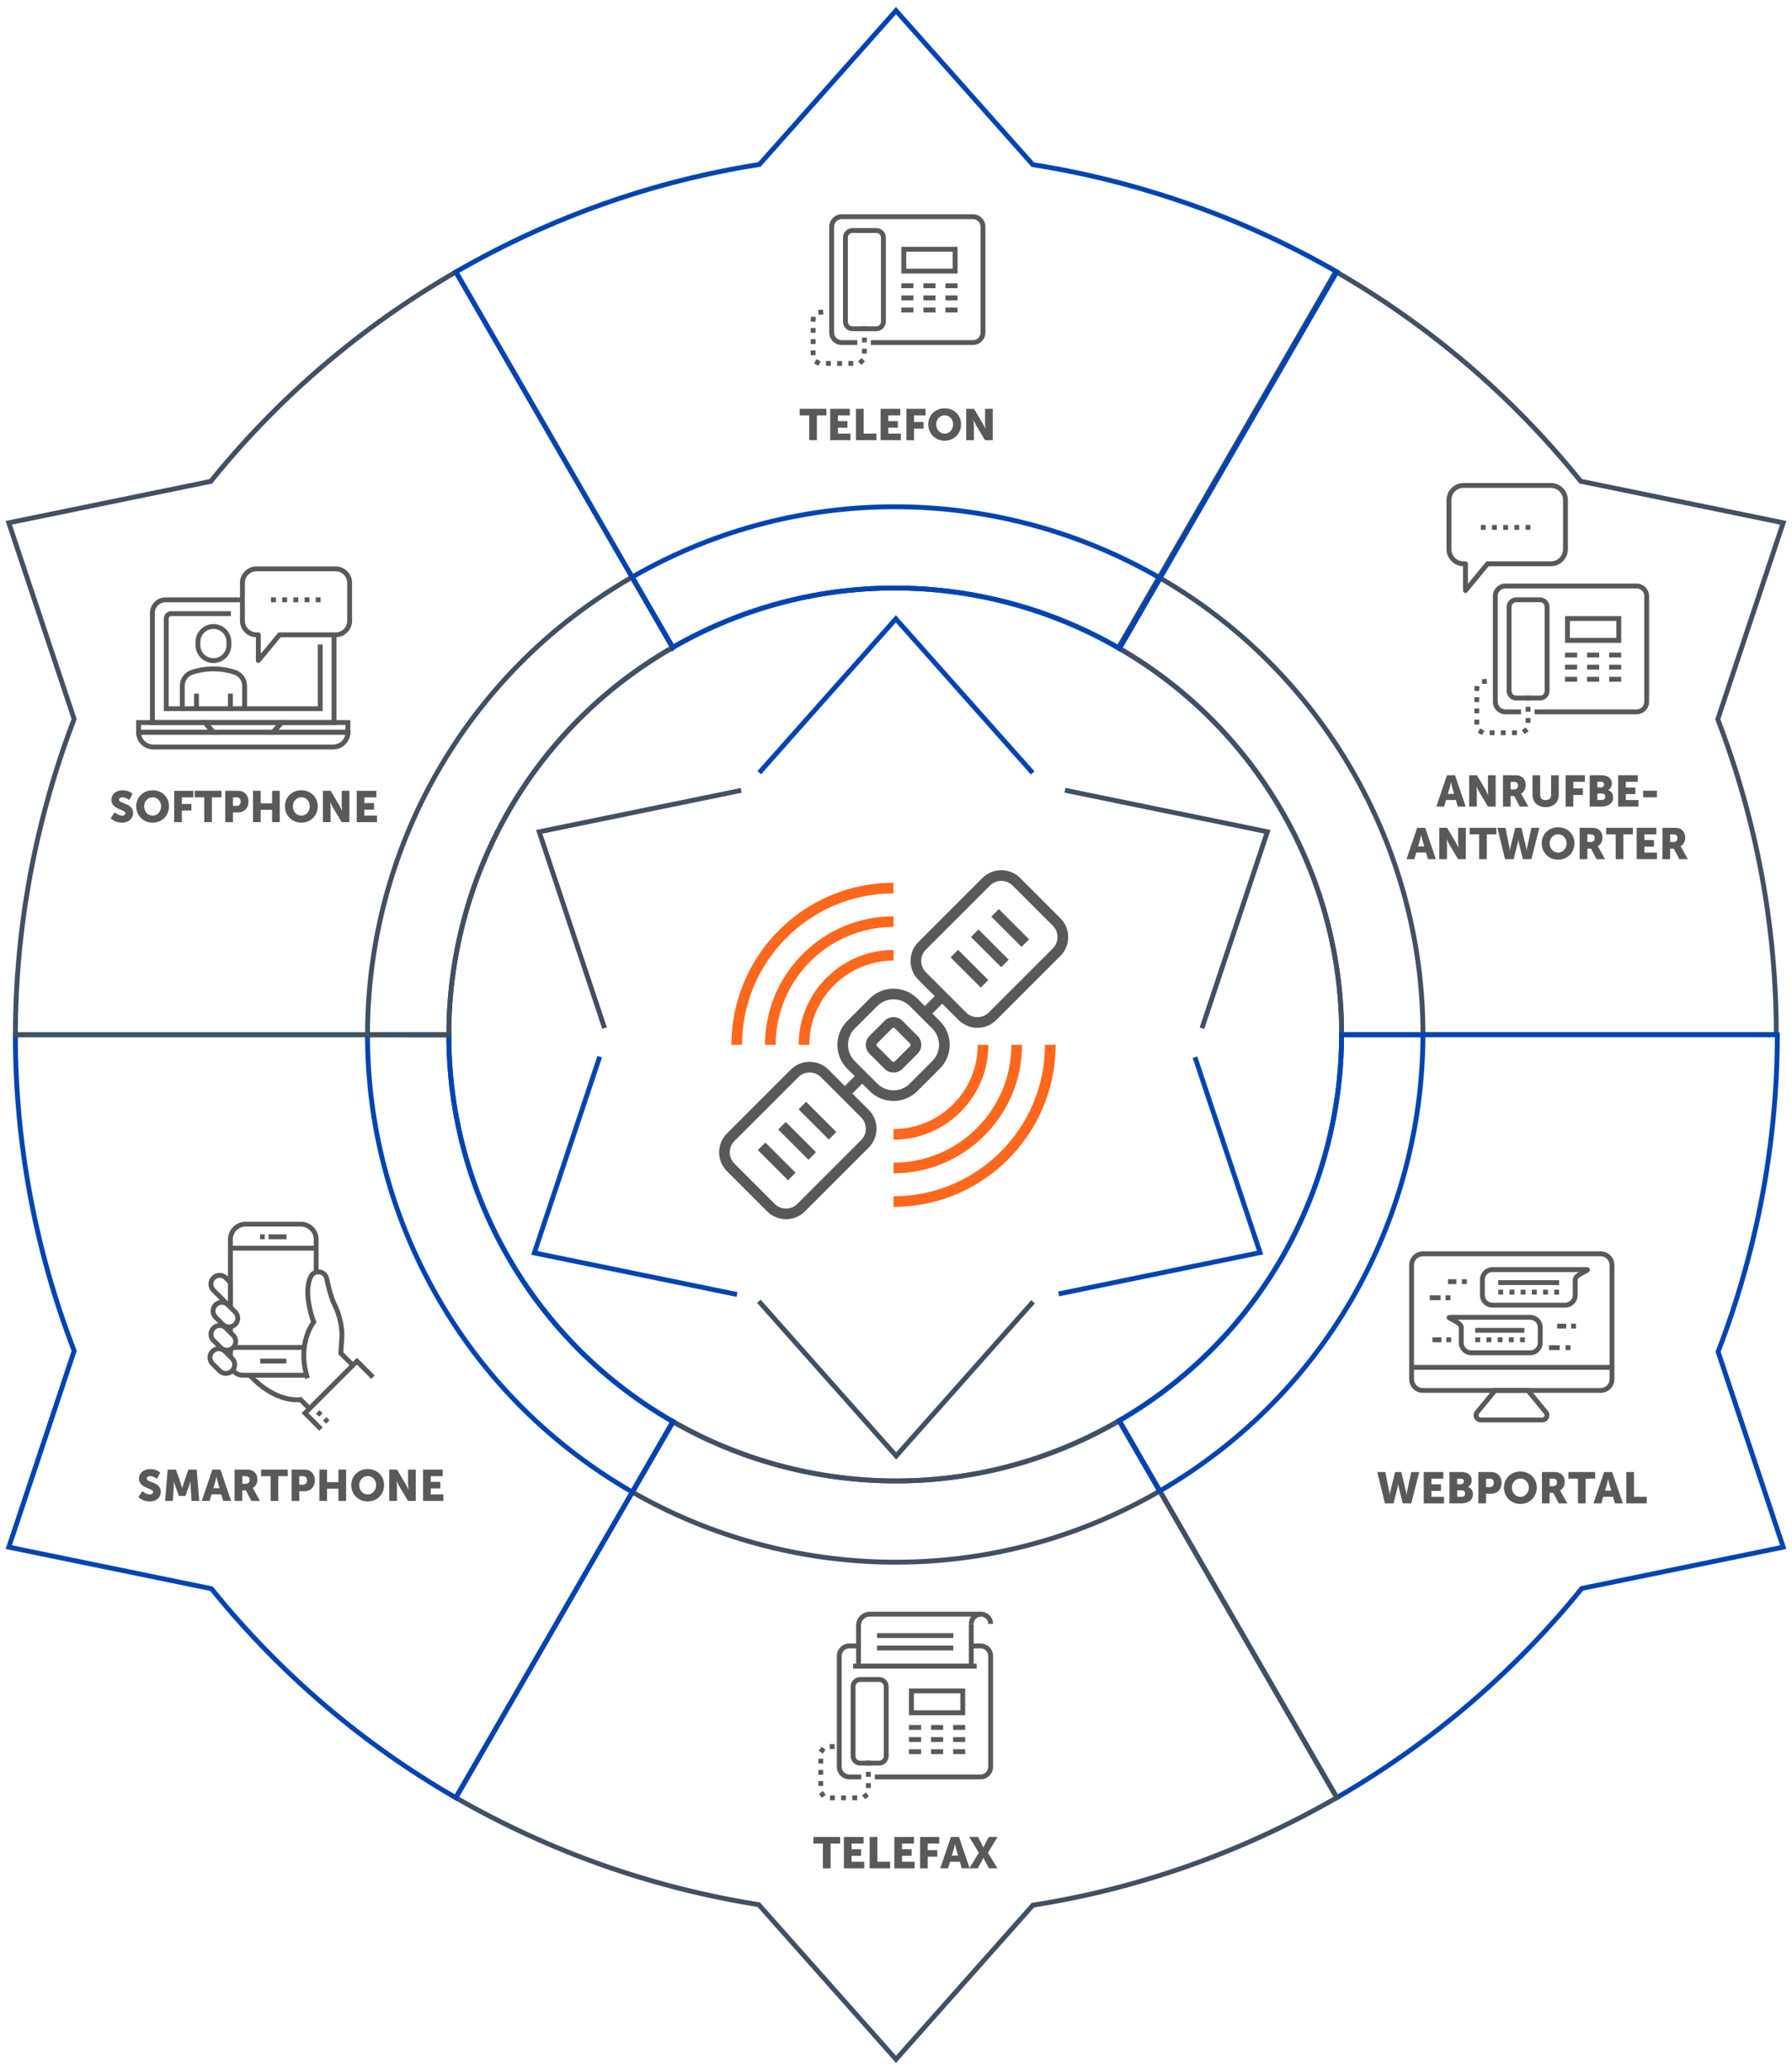 <?xml version="1.0" encoding="utf-8"?>
<!-- Generator: Adobe Illustrator 26.0.2, SVG Export Plug-In . SVG Version: 6.00 Build 0)  -->
<svg version="1.1" id="Ebene_1" xmlns="http://www.w3.org/2000/svg" xmlns:xlink="http://www.w3.org/1999/xlink" x="0px" y="0px"
	 viewBox="0 0 232 268" style="enable-background:new 0 0 232 268;" xml:space="preserve">
<style type="text/css">
	.st0{fill:#58595B;}
	.st1{fill:#FF671D;}
	.st2{fill:none;stroke:#415063;stroke-width:0.63;stroke-miterlimit:10;}
	.st3{fill:none;stroke:#0044B2;stroke-width:0.63;stroke-miterlimit:10;}
	.st4{fill:#36C0C8;}
</style>
<g>
	<g>
		<g>
			<path class="st0" d="M115.68,133.064c-0.06,0-0.122,0.023-0.17,0.069l-1.973,1.976c-0.092,0.092-0.092,0.242,0,0.336l1.975,1.975
				c0.09,0.089,0.243,0.092,0.336,0l1.975-1.975c0.092-0.094,0.092-0.244,0-0.336l-1.975-1.976
				C115.802,133.087,115.741,133.064,115.68,133.064 M115.68,138.868c-0.413,0-0.827-0.156-1.143-0.471l-1.977-1.977
				c-0.631-0.632-0.629-1.657,0-2.288l1.976-1.975c0.631-0.63,1.657-0.63,2.288,0l1.975,1.975c0.63,0.631,0.631,1.656,0,2.287v0.001
				l-1.975,1.976C116.508,138.711,116.094,138.868,115.68,138.868 M122.474,128.482l2.606,2.606c0.389,0.39,0.91,0.605,1.464,0.605
				h0.001c0.553,0,1.074-0.215,1.463-0.604l8.297-8.297c0.808-0.809,0.809-2.123,0.001-2.93l-5.211-5.212
				c-0.808-0.807-2.123-0.805-2.93,0.001l-8.298,8.297c-0.39,0.39-0.604,0.91-0.604,1.464s0.214,1.075,0.605,1.465L122.474,128.482z
				 M112.607,139.326l0.97,0.971c1.158,1.159,3.045,1.16,4.205,0l2.919-2.918c0.56-0.561,0.869-1.308,0.869-2.103
				c0-0.796-0.309-1.542-0.869-2.102l-2.919-2.919c-0.561-0.56-1.306-0.869-2.102-0.869c-0.795,0-1.542,0.309-2.103,0.869
				l-2.918,2.919c-0.561,0.56-0.87,1.308-0.87,2.103s0.309,1.541,0.87,2.102L112.607,139.326z M104.816,138.859
				c-0.555,0-1.075,0.216-1.465,0.605l-8.263,8.263c-0.807,0.808-0.809,2.123-0.001,2.93l5.212,5.212
				c0.807,0.807,2.122,0.806,2.93-0.002l8.263-8.263c0.39-0.39,0.605-0.91,0.605-1.463c0-0.554-0.215-1.075-0.606-1.465
				l-5.211-5.211C105.89,139.075,105.37,138.859,104.816,138.859 M101.763,157.854c-0.883,0-1.768-0.337-2.441-1.009l-5.211-5.212
				c-1.346-1.346-1.345-3.535,0.002-4.882l8.262-8.263c0.651-0.651,1.517-1.009,2.441-1.009c0.923,0,1.79,0.358,2.44,1.009
				l2.118,2.118l1.28-1.28l-0.971-0.971c-0.821-0.821-1.274-1.915-1.274-3.078c0-1.164,0.453-2.258,1.274-3.079l2.918-2.919
				c0.821-0.822,1.915-1.274,3.079-1.274s2.257,0.453,3.079,1.274l0.971,0.971l1.279-1.28l-2.117-2.117
				c-0.651-0.65-1.01-1.518-1.01-2.441c-0.001-0.923,0.358-1.79,1.009-2.44l8.298-8.297c1.344-1.346,3.535-1.348,4.882-0.001
				l5.211,5.211c1.346,1.346,1.346,3.536-0.001,4.883l-8.296,8.297c-0.652,0.651-1.517,1.009-2.44,1.009h-0.001
				c-0.923,0-1.79-0.359-2.441-1.011l-2.118-2.116l-1.279,1.279l0.97,0.972c0.822,0.82,1.274,1.913,1.274,3.078
				c0,1.164-0.452,2.257-1.274,3.079l-2.917,2.918c-1.696,1.698-4.459,1.698-6.158,0l-0.971-0.971l-1.28,1.28l2.117,2.118
				c0.651,0.65,1.01,1.517,1.01,2.44c0.001,0.923-0.357,1.79-1.008,2.441l-8.264,8.262
				C103.532,157.517,102.647,157.854,101.763,157.854"/>
			<path class="st1" d="M115.679,147.56v-1.381c6.013,0,10.904-4.891,10.904-10.903h1.381
				C127.964,142.049,122.453,147.56,115.679,147.56"/>
			<path class="st1" d="M104.777,135.276h-1.381c0-6.774,5.511-12.284,12.284-12.284v1.381
				C109.668,124.373,104.777,129.264,104.777,135.276"/>
			<path class="st1" d="M115.679,151.915v-1.381c8.414,0,15.259-6.845,15.259-15.258h1.381
				C132.319,144.45,124.855,151.915,115.679,151.915"/>
			<path class="st1" d="M100.421,135.276H99.04c0-9.175,7.465-16.638,16.639-16.638v1.38
				C107.265,120.018,100.421,126.863,100.421,135.276"/>
			<path class="st1" d="M115.679,156.263v-1.381c10.811,0,19.608-8.795,19.608-19.606h1.381
				C136.668,146.848,127.252,156.263,115.679,156.263"/>
			<path class="st1" d="M96.073,135.276h-1.381c0-11.573,9.415-20.987,20.987-20.987v1.381
				C104.868,115.67,96.073,124.465,96.073,135.276"/>
		</g>
		
			<rect x="99.892" y="147.607" transform="matrix(0.707 -0.707 0.707 0.707 -76.871 115.166)" class="st0" width="1.381" height="5.534"/>
		
			<rect x="102.531" y="144.968" transform="matrix(0.707 -0.707 0.707 0.707 -74.228 116.237)" class="st0" width="1.38" height="5.535"/>
		
			<rect x="105.168" y="142.33" transform="matrix(0.707 -0.707 0.707 0.707 -71.594 117.352)" class="st0" width="1.38" height="5.535"/>
		
			<rect x="124.845" y="122.653" transform="matrix(0.707 -0.707 0.707 0.707 -51.918 125.502)" class="st0" width="1.38" height="5.535"/>
		
			<rect x="127.483" y="120.016" transform="matrix(0.707 -0.707 0.707 0.707 -49.279 126.595)" class="st0" width="1.381" height="5.534"/>
		
			<rect x="130.121" y="117.377" transform="matrix(0.707 -0.707 0.707 0.707 -46.641 127.688)" class="st0" width="1.381" height="5.534"/>
		<g>
			<path class="st2" d="M155.612,133.127l8.469-25.438l-26.211-5.378 M230.861,67.686l-26.211-5.377
				c-8.979-11.156-19.779-20.269-31.718-27.15l-28.136,48.722c8.56,4.93,15.971,12.105,21.239,21.286
				c5.215,9.085,7.668,18.99,7.655,28.775h56.273c0.005-13.708-2.471-27.534-7.571-40.817L230.861,67.686z"/>
			<path class="st3" d="M137.054,167.527l26.083-5.351l-8.43-25.297 M230.1,133.978h-56.41
				c-0.033,19.917-10.35,39.264-28.799,49.961l28.18,48.799c12.507-7.23,23.135-16.468,31.708-27.077l26.083-5.35l-8.43-25.297
				C227.456,161.961,230.083,148.042,230.1,133.978z"/>
			<path class="st2" d="M144.891,183.94c-0.076,0.044-0.146,0.091-0.223,0.135c-18.463,10.595-40.311,9.847-57.54-0.012
				l-28.114,48.69c12.142,6.98,25.456,11.666,39.21,13.844l17.777,20.028l17.721-19.959c13.479-2.111,26.81-6.699,39.349-13.927
				L144.891,183.94z"/>
			<path class="st4" d="M144.891,107.71c-0.076,0.044-0.146,0.091-0.223,0.135"/>
		</g>
		<polyline class="st2" points="98.245,168.476 116.021,188.504 133.743,168.545 		"/>
		<g>
			<path class="st3" d="M77.644,136.808l-8.465,25.407l26.237,5.384 M87.128,184.063c-8.608-4.94-16.071-12.129-21.365-21.355
				c-5.205-9.07-7.657-18.97-7.657-28.729H1.994c-0.012,13.735,2.474,27.605,7.61,40.924l-8.465,25.408l26.237,5.384
				c8.972,11.11,19.73,20.202,31.638,27.058L87.128,184.063z"/>
			<path class="st2" d="M95.957,102.331l-26.149,5.364l8.463,25.413 M27.287,62.324L1.138,67.686l8.463,25.413
				c-4.984,13.004-7.591,26.873-7.607,40.879h56.111c0.007-20.012,10.396-39.471,28.988-50.146L59.021,35.211
				C46.497,42.448,35.861,51.701,27.287,62.324z"/>
			<path class="st3" d="M133.691,100.068l-17.713-19.943l-17.682,19.92 M133.711,21.318L115.998,1.375l-17.681,19.92
				c-13.461,2.109-26.774,6.691-39.296,13.915l28.073,48.621c0.01-0.011,0.023-0.019,0.036-0.028
				c18.561-10.647,40.526-9.85,57.798,0.151l28.149-48.758C160.887,28.181,147.518,23.497,133.711,21.318z"/>
			<path class="st2" d="M166.035,105.167c5.215,9.086,7.669,18.99,7.655,28.775l10.534-0.002
				c0.009-11.559-2.916-23.262-9.072-34.008c-6.224-10.844-14.975-19.339-25.092-25.165l-5.264,9.115
				C153.357,88.812,160.768,95.986,166.035,105.167z M144.891,183.94c-0.076,0.044-0.146,0.091-0.223,0.135
				c-18.463,10.595-40.311,9.847-57.54-0.012l-5.26,9.115c20.364,11.674,46.209,12.535,68.026,0.011
				c0.086-0.046,0.172-0.102,0.254-0.148L144.891,183.94z"/>
			<path class="st3" d="M81.868,193.178l5.26-9.115c-8.608-4.94-16.071-12.129-21.365-21.355c-5.205-9.07-7.658-18.97-7.658-28.729
				l-10.526-0.005c-0.008,11.542,2.92,23.234,9.068,33.965C62.894,178.834,71.712,187.343,81.868,193.178z M144.891,183.94
				l5.257,9.101c21.819-12.642,34.038-35.517,34.075-59.062H173.69C173.657,153.896,163.339,173.242,144.891,183.94z"/>
			<path class="st2" d="M47.58,133.974l10.526,0.004c0.007-20.012,10.396-39.471,28.988-50.146l-5.255-9.111
				C59.885,87.353,47.586,110.332,47.58,133.974z"/>
			<path class="st3" d="M150.183,74.841c-20.393-11.815-46.369-12.734-68.285-0.156c-0.016,0.01-0.042,0.023-0.06,0.035l5.255,9.111
				c0.011-0.011,0.024-0.019,0.037-0.028c18.561-10.647,40.526-9.85,57.798,0.151L150.183,74.841z"/>
		</g>
		<g>
			<path class="st0" d="M14.847,105.178c0,0,0.46,0.42,0.971,0.42c0.204,0,0.426-0.079,0.426-0.323c0-0.482-1.828-0.466-1.828-1.715
				c0-0.749,0.63-1.243,1.437-1.243c0.874,0,1.306,0.46,1.306,0.46l-0.42,0.812c0,0-0.409-0.357-0.897-0.357
				c-0.204,0-0.432,0.091-0.432,0.318c0,0.511,1.828,0.42,1.828,1.702c0,0.676-0.517,1.261-1.431,1.261
				c-0.953,0-1.481-0.579-1.481-0.579L14.847,105.178z"/>
			<path class="st0" d="M19.758,102.316c1.227,0,2.123,0.908,2.123,2.072c0,1.191-0.896,2.123-2.123,2.123
				c-1.226,0-2.123-0.932-2.123-2.123C17.635,103.225,18.533,102.316,19.758,102.316z M19.758,105.604
				c0.607,0,1.096-0.522,1.096-1.215c0-0.664-0.488-1.164-1.096-1.164s-1.095,0.5-1.095,1.164
				C18.664,105.081,19.151,105.604,19.758,105.604z"/>
			<path class="st0" d="M22.551,102.385h2.486v0.852h-1.493v0.852h1.238v0.852h-1.238v1.504h-0.993V102.385z"/>
			<path class="st0" d="M26.442,103.236H25.21v-0.852h3.457v0.852h-1.231v3.207h-0.993V103.236z"/>
			<path class="st0" d="M29.162,102.385h1.687c0.788,0,1.322,0.579,1.322,1.396s-0.534,1.407-1.322,1.407h-0.693v1.255h-0.993
				V102.385z M30.643,104.338c0.347,0,0.517-0.233,0.517-0.557s-0.17-0.545-0.499-0.545h-0.506v1.102H30.643z"/>
			<path class="st0" d="M32.756,102.385h0.993v1.623h1.477v-1.623h0.993v4.059h-0.993v-1.59H33.75v1.59h-0.993V102.385z"/>
			<path class="st0" d="M39.012,102.316c1.227,0,2.123,0.908,2.123,2.072c0,1.191-0.896,2.123-2.123,2.123
				c-1.226,0-2.123-0.932-2.123-2.123C36.889,103.225,37.787,102.316,39.012,102.316z M39.012,105.604
				c0.607,0,1.096-0.522,1.096-1.215c0-0.664-0.488-1.164-1.096-1.164s-1.095,0.5-1.095,1.164
				C37.918,105.081,38.405,105.604,39.012,105.604z"/>
			<path class="st0" d="M41.805,102.385h1.005l1.124,1.896c0.159,0.268,0.341,0.693,0.341,0.693h0.011c0,0-0.045-0.438-0.045-0.693
				v-1.896h0.993v4.059h-0.999l-1.13-1.891c-0.158-0.267-0.34-0.692-0.34-0.692h-0.012c0,0,0.045,0.438,0.045,0.692v1.891h-0.993
				V102.385z"/>
			<path class="st0" d="M46.182,102.385h2.543v0.852h-1.55v0.738h1.238v0.851h-1.238v0.767h1.63v0.852h-2.623V102.385z"/>
		</g>
		<g>
			<path class="st0" d="M18.43,193.063c0,0,0.46,0.42,0.971,0.42c0.204,0,0.426-0.079,0.426-0.323c0-0.482-1.828-0.466-1.828-1.715
				c0-0.749,0.63-1.243,1.437-1.243c0.874,0,1.306,0.46,1.306,0.46l-0.421,0.812c0,0-0.408-0.357-0.896-0.357
				c-0.204,0-0.432,0.091-0.432,0.318c0,0.511,1.828,0.42,1.828,1.702c0,0.676-0.517,1.261-1.431,1.261
				c-0.953,0-1.481-0.579-1.481-0.579L18.43,193.063z"/>
			<path class="st0" d="M21.707,190.27h1.079l0.59,1.714c0.091,0.262,0.204,0.67,0.204,0.67h0.012c0,0,0.113-0.408,0.204-0.67
				l0.591-1.714h1.078l0.329,4.059H24.8l-0.125-1.828c-0.022-0.307,0-0.681,0-0.681h-0.011c0,0-0.137,0.426-0.228,0.681
				l-0.426,1.176H23.16l-0.426-1.176c-0.091-0.255-0.227-0.681-0.227-0.681h-0.012c0,0,0.023,0.374,0,0.681l-0.125,1.828h-0.999
				L21.707,190.27z"/>
			<path class="st0" d="M28.649,193.477h-1.266l-0.244,0.852h-1.021l1.379-4.059h1.045l1.379,4.059h-1.021L28.649,193.477z
				 M28.013,191.195c0,0-0.091,0.442-0.164,0.697l-0.233,0.789h0.801l-0.228-0.789c-0.073-0.255-0.164-0.697-0.164-0.697H28.013z"/>
			<path class="st0" d="M30.371,190.27h1.414c0.414,0,0.612,0.028,0.789,0.097c0.459,0.176,0.749,0.59,0.749,1.181
				c0,0.432-0.204,0.902-0.607,1.106v0.012c0,0,0.057,0.073,0.153,0.244l0.789,1.419H32.55l-0.721-1.368h-0.466v1.368h-0.993V190.27
				z M31.796,192.108c0.318,0,0.517-0.176,0.517-0.499c0-0.307-0.113-0.488-0.613-0.488h-0.335v0.987H31.796z"/>
			<path class="st0" d="M35.033,191.121H33.8v-0.852h3.457v0.852h-1.231v3.207h-0.993V191.121z"/>
			<path class="st0" d="M37.753,190.27h1.687c0.789,0,1.322,0.579,1.322,1.396s-0.533,1.407-1.322,1.407h-0.693v1.255h-0.993V190.27
				z M39.234,192.223c0.347,0,0.517-0.233,0.517-0.557s-0.17-0.545-0.499-0.545h-0.506v1.102H39.234z"/>
			<path class="st0" d="M41.347,190.27h0.993v1.623h1.477v-1.623h0.993v4.059h-0.993v-1.59H42.34v1.59h-0.993V190.27z"/>
			<path class="st0" d="M47.603,190.201c1.227,0,2.123,0.908,2.123,2.072c0,1.191-0.896,2.123-2.123,2.123
				c-1.226,0-2.123-0.932-2.123-2.123C45.48,191.109,46.378,190.201,47.603,190.201z M47.603,193.488
				c0.607,0,1.096-0.522,1.096-1.215c0-0.664-0.488-1.164-1.096-1.164s-1.096,0.5-1.096,1.164
				C46.507,192.966,46.996,193.488,47.603,193.488z"/>
			<path class="st0" d="M50.396,190.27h1.005l1.124,1.896c0.159,0.268,0.341,0.693,0.341,0.693h0.011c0,0-0.045-0.438-0.045-0.693
				v-1.896h0.993v4.059h-0.999l-1.13-1.891c-0.158-0.267-0.34-0.692-0.34-0.692h-0.012c0,0,0.045,0.438,0.045,0.692v1.891h-0.993
				V190.27z"/>
			<path class="st0" d="M54.773,190.27h2.543v0.852h-1.55v0.738h1.238v0.851h-1.238v0.767h1.63v0.852h-2.623V190.27z"/>
		</g>
		<g>
			<path class="st0" d="M106.538,238.688h-1.232v-0.852h3.457v0.852h-1.231v3.207h-0.993V238.688z"/>
			<path class="st0" d="M109.257,237.836h2.543v0.852h-1.55v0.738h1.238v0.851h-1.238v0.767h1.63v0.852h-2.623V237.836z"/>
			<path class="st0" d="M112.591,237.836h0.993v3.207h1.658v0.852h-2.651V237.836z"/>
			<path class="st0" d="M115.784,237.836h2.543v0.852h-1.55v0.738h1.238v0.851h-1.238v0.767h1.63v0.852h-2.623V237.836z"/>
		</g>
		<g>
			<path class="st0" d="M119.118,237.836h2.486v0.852h-1.493v0.852h1.238v0.852h-1.238v1.504h-0.993V237.836z"/>
			<path class="st0" d="M124.262,241.043h-1.266l-0.244,0.852h-1.021l1.379-4.059h1.045l1.379,4.059h-1.021L124.262,241.043z
				 M123.627,238.762c0,0-0.091,0.442-0.164,0.697l-0.233,0.789h0.801l-0.228-0.789c-0.073-0.255-0.164-0.697-0.164-0.697H123.627z"
				/>
		</g>
		<g>
			<path class="st0" d="M126.722,239.88l-1.237-2.044h1.13l0.442,0.834c0.137,0.256,0.25,0.522,0.25,0.522h0.012
				c0,0,0.107-0.261,0.249-0.522l0.449-0.834h1.129l-1.243,2.044l1.237,2.015h-1.106l-0.466-0.852
				c-0.142-0.255-0.249-0.505-0.249-0.505h-0.012c0,0-0.107,0.25-0.25,0.505l-0.465,0.852h-1.102L126.722,239.88z"/>
		</g>
		<g>
			<path class="st0" d="M188.481,103.579h-1.266l-0.244,0.852h-1.021l1.379-4.059h1.045l1.379,4.059h-1.021L188.481,103.579z
				 M187.845,101.297c0,0-0.091,0.443-0.164,0.698l-0.233,0.789h0.801l-0.228-0.789c-0.073-0.255-0.164-0.698-0.164-0.698H187.845z"
				/>
			<path class="st0" d="M190.203,100.372h1.005l1.124,1.896c0.159,0.268,0.341,0.693,0.341,0.693h0.011c0,0-0.045-0.438-0.045-0.693
				v-1.896h0.993v4.059h-0.999l-1.13-1.891c-0.158-0.267-0.34-0.692-0.34-0.692h-0.012c0,0,0.045,0.438,0.045,0.692v1.891h-0.993
				V100.372z"/>
			<path class="st0" d="M194.58,100.372h1.414c0.414,0,0.612,0.028,0.789,0.097c0.459,0.176,0.749,0.59,0.749,1.181
				c0,0.432-0.204,0.902-0.607,1.106v0.012c0,0,0.057,0.074,0.153,0.244l0.789,1.419h-1.107l-0.721-1.368h-0.466v1.368h-0.993
				V100.372z M196.005,102.211c0.318,0,0.517-0.176,0.517-0.499c0-0.307-0.113-0.488-0.613-0.488h-0.335v0.987H196.005z"/>
			<path class="st0" d="M198.407,100.372h0.993v2.565c0,0.426,0.278,0.653,0.704,0.653s0.704-0.228,0.704-0.653v-2.565h0.993v2.565
				c0,0.914-0.67,1.562-1.691,1.562c-1.033,0-1.703-0.647-1.703-1.562V100.372z"/>
			<path class="st0" d="M202.693,100.372h2.486v0.852h-1.493v0.852h1.238v0.852h-1.238v1.504h-0.993V100.372z"/>
			<path class="st0" d="M205.806,100.372h1.493c0.812,0,1.379,0.363,1.379,1.062c0,0.341-0.164,0.687-0.471,0.863v0.011
				c0.466,0.142,0.636,0.557,0.636,0.914c0,0.886-0.738,1.209-1.544,1.209h-1.493V100.372z M207.311,101.944
				c0.249,0,0.357-0.182,0.357-0.374c0-0.188-0.108-0.347-0.375-0.347h-0.494v0.721H207.311z M207.396,103.579
				c0.289,0,0.432-0.198,0.432-0.426c0-0.227-0.137-0.414-0.426-0.414h-0.603v0.84H207.396z"/>
		</g>
		<g>
			<path class="st0" d="M209.492,100.372h2.543v0.852h-1.55v0.738h1.238v0.851h-1.238v0.767h1.63v0.852h-2.623V100.372z"/>
			<path class="st0" d="M212.729,102.376h1.783v0.852h-1.783V102.376z"/>
		</g>
		<g>
			<path class="st0" d="M184.62,110.383h-1.266l-0.244,0.852h-1.021l1.379-4.059h1.045l1.379,4.059h-1.021L184.62,110.383z
				 M183.984,108.102c0,0-0.091,0.442-0.164,0.697l-0.233,0.789h0.801l-0.228-0.789c-0.073-0.255-0.164-0.697-0.164-0.697H183.984z"
				/>
			<path class="st0" d="M186.341,107.176h1.005l1.124,1.896c0.159,0.268,0.341,0.693,0.341,0.693h0.011c0,0-0.045-0.438-0.045-0.693
				v-1.896h0.993v4.059h-0.999l-1.13-1.891c-0.158-0.267-0.34-0.692-0.34-0.692h-0.012c0,0,0.045,0.438,0.045,0.692v1.891h-0.993
				V107.176z"/>
			<path class="st0" d="M191.497,108.027h-1.232v-0.852h3.457v0.852h-1.231v3.207h-0.993V108.027z"/>
			<path class="st0" d="M193.859,107.176h1.045l0.511,2.537c0.051,0.25,0.051,0.426,0.051,0.426h0.012c0,0,0.005-0.176,0.067-0.426
				l0.625-2.537h0.8l0.607,2.537c0.062,0.25,0.068,0.426,0.068,0.426h0.012c0,0,0-0.176,0.051-0.426l0.557-2.537h1.027l-1.027,4.059
				h-1.107l-0.511-2.049c-0.062-0.262-0.079-0.478-0.079-0.478h-0.012c0,0-0.017,0.216-0.079,0.478l-0.512,2.049h-1.118
				L193.859,107.176z"/>
			<path class="st0" d="M201.719,107.107c1.227,0,2.123,0.908,2.123,2.072c0,1.191-0.896,2.123-2.123,2.123
				c-1.226,0-2.123-0.932-2.123-2.123C199.596,108.016,200.494,107.107,201.719,107.107z M201.719,110.395
				c0.607,0,1.096-0.522,1.096-1.215c0-0.664-0.488-1.164-1.096-1.164s-1.095,0.5-1.095,1.164
				C200.625,109.872,201.112,110.395,201.719,110.395z"/>
			<path class="st0" d="M204.512,107.176h1.414c0.414,0,0.612,0.028,0.788,0.097c0.46,0.176,0.75,0.59,0.75,1.181
				c0,0.432-0.205,0.902-0.607,1.106v0.012c0,0,0.057,0.073,0.153,0.244l0.789,1.419h-1.107l-0.721-1.368h-0.466v1.368h-0.993
				V107.176z M205.937,109.015c0.318,0,0.517-0.176,0.517-0.499c0-0.307-0.113-0.488-0.613-0.488h-0.335v0.987H205.937z"/>
			<path class="st0" d="M209.174,108.027h-1.232v-0.852h3.457v0.852h-1.231v3.207h-0.993V108.027z"/>
			<path class="st0" d="M211.894,107.176h2.543v0.852h-1.55v0.738h1.238v0.851h-1.238v0.767h1.63v0.852h-2.623V107.176z"/>
			<path class="st0" d="M215.228,107.176h1.414c0.414,0,0.612,0.028,0.789,0.097c0.459,0.176,0.749,0.59,0.749,1.181
				c0,0.432-0.204,0.902-0.607,1.106v0.012c0,0,0.057,0.073,0.153,0.244l0.789,1.419h-1.107l-0.721-1.368h-0.466v1.368h-0.993
				V107.176z M216.653,109.015c0.318,0,0.517-0.176,0.517-0.499c0-0.307-0.113-0.488-0.613-0.488h-0.335v0.987H216.653z"/>
		</g>
		<g>
			<path class="st0" d="M104.763,53.783h-1.232v-0.852h3.457v0.852h-1.231v3.207h-0.993V53.783z"/>
			<path class="st0" d="M107.483,52.931h2.543v0.852h-1.55v0.738h1.238v0.852h-1.238v0.766h1.63v0.852h-2.623V52.931z"/>
			<path class="st0" d="M110.817,52.931h0.993v3.207h1.658v0.852h-2.651V52.931z"/>
			<path class="st0" d="M114.009,52.931h2.543v0.852h-1.55v0.738h1.238v0.852h-1.238v0.766h1.63v0.852h-2.623V52.931z"/>
			<path class="st0" d="M117.343,52.931h2.486v0.852h-1.493v0.852h1.238v0.851h-1.238v1.504h-0.993V52.931z"/>
			<path class="st0" d="M122.301,52.863c1.227,0,2.123,0.908,2.123,2.072c0,1.192-0.896,2.123-2.123,2.123
				c-1.226,0-2.123-0.931-2.123-2.123C120.178,53.772,121.076,52.863,122.301,52.863z M122.301,56.149
				c0.607,0,1.096-0.522,1.096-1.214c0-0.664-0.488-1.164-1.096-1.164s-1.095,0.5-1.095,1.164
				C121.207,55.628,121.694,56.149,122.301,56.149z"/>
			<path class="st0" d="M125.094,52.931h1.005l1.124,1.896c0.159,0.267,0.341,0.692,0.341,0.692h0.011c0,0-0.045-0.437-0.045-0.692
				v-1.896h0.993v4.059h-0.999l-1.13-1.89c-0.158-0.267-0.34-0.692-0.34-0.692h-0.012c0,0,0.045,0.437,0.045,0.692v1.89h-0.993
				V52.931z"/>
		</g>
		<g>
			<path class="st0" d="M178.307,190.587h1.045l0.511,2.537c0.051,0.25,0.051,0.426,0.051,0.426h0.012c0,0,0.005-0.176,0.067-0.426
				l0.625-2.537h0.8l0.607,2.537c0.062,0.25,0.068,0.426,0.068,0.426h0.012c0,0,0-0.176,0.051-0.426l0.557-2.537h1.027l-1.027,4.059
				h-1.107l-0.511-2.049c-0.062-0.262-0.079-0.478-0.079-0.478h-0.012c0,0-0.017,0.216-0.079,0.478l-0.511,2.049h-1.119
				L178.307,190.587z"/>
			<path class="st0" d="M184.323,190.587h2.543v0.852h-1.55v0.738h1.238v0.851h-1.238v0.767h1.63v0.852h-2.623V190.587z"/>
			<path class="st0" d="M187.657,190.587h1.493c0.812,0,1.379,0.363,1.379,1.062c0,0.341-0.164,0.687-0.471,0.863v0.011
				c0.466,0.142,0.636,0.557,0.636,0.914c0,0.886-0.738,1.209-1.544,1.209h-1.493V190.587z M189.162,192.159
				c0.249,0,0.357-0.182,0.357-0.374c0-0.188-0.108-0.347-0.375-0.347h-0.494v0.721H189.162z M189.247,193.794
				c0.289,0,0.431-0.198,0.431-0.426c0-0.227-0.136-0.414-0.425-0.414h-0.603v0.84H189.247z"/>
			<path class="st0" d="M191.393,190.587h1.687c0.789,0,1.322,0.579,1.322,1.396s-0.533,1.407-1.322,1.407h-0.693v1.255h-0.993
				V190.587z M192.875,192.54c0.347,0,0.517-0.233,0.517-0.557s-0.17-0.545-0.499-0.545h-0.506v1.102H192.875z"/>
			<path class="st0" d="M196.833,190.519c1.227,0,2.123,0.908,2.123,2.072c0,1.192-0.896,2.123-2.123,2.123
				c-1.226,0-2.123-0.931-2.123-2.123C194.71,191.427,195.607,190.519,196.833,190.519z M196.833,193.806
				c0.607,0,1.096-0.522,1.096-1.215c0-0.664-0.488-1.164-1.096-1.164s-1.095,0.5-1.095,1.164
				C195.738,193.283,196.225,193.806,196.833,193.806z"/>
			<path class="st0" d="M199.626,190.587h1.414c0.414,0,0.612,0.028,0.788,0.097c0.46,0.176,0.75,0.59,0.75,1.181
				c0,0.432-0.205,0.902-0.607,1.106v0.012c0,0,0.057,0.074,0.153,0.244l0.789,1.419h-1.107l-0.721-1.368h-0.466v1.368h-0.993
				V190.587z M201.05,192.426c0.318,0,0.517-0.176,0.517-0.499c0-0.307-0.113-0.488-0.613-0.488h-0.335v0.987H201.05z"/>
			<path class="st0" d="M204.288,191.439h-1.232v-0.852h3.457v0.852h-1.231v3.207h-0.993V191.439z"/>
		</g>
		<g>
			<path class="st0" d="M208.826,193.794h-1.266l-0.244,0.852h-1.021l1.379-4.059h1.045l1.379,4.059h-1.021L208.826,193.794z
				 M208.19,191.512c0,0-0.091,0.443-0.164,0.698l-0.233,0.789h0.801l-0.228-0.789c-0.073-0.255-0.164-0.698-0.164-0.698H208.19z"/>
			<path class="st0" d="M210.547,190.587h0.993v3.207h1.658v0.852h-2.651V190.587z"/>
		</g>
		<g>
			<path class="st0" d="M39.516,178.538c-1.317-4.054,0.282-6.76,0.747-7.428c-0.135-0.335-0.415-1.143-0.633-2.512
				c-0.263-1.653,0.012-2.754,0.288-3.387c0.257-0.588,0.873-0.938,1.51-0.843c0.509,0.075,0.938,0.42,1.12,0.901
				c0.018,0.07,0.546,2.507,0.957,3.313c0.739,1.446,1.157,3.262,1.066,4.626l-0.125,1.873l1.461,1.461l-0.445,0.446l-1.663-1.664
				l0.144-2.158c0.083-1.259-0.309-2.946-0.999-4.297c-0.449-0.879-0.976-3.319-0.999-3.423c-0.087-0.222-0.325-0.414-0.609-0.455
				c-0.358-0.052-0.697,0.143-0.841,0.472c-0.243,0.556-0.482,1.534-0.243,3.036c0.274,1.721,0.651,2.506,0.654,2.513l0.088,0.18
				l-0.124,0.158c-0.023,0.026-2.14,2.732-0.755,6.992L39.516,178.538z"/>
			<path class="st0" d="M39.848,182.6l-1.063-1.063c-0.719,0.066-3.578,0.073-6.69-3.273l0.462-0.429
				c3.294,3.543,6.256,3.065,6.288,3.061l0.161-0.029l1.287,1.288L39.848,182.6z"/>
		</g>
		<polygon class="st0" points="41.336,185.254 39.042,182.96 46.212,175.79 48.506,178.084 48.06,178.529 46.212,176.681 
			39.933,182.96 41.781,184.809 		"/>
		<g>
			<path class="st0" d="M28.318,174.933c-0.206,0-0.411,0.079-0.568,0.235c-0.336,0.336-0.336,0.846-0.023,1.159l0.946,0.946
				c0.314,0.313,0.823,0.313,1.136,0l0.023-0.023c0.313-0.313,0.313-0.823,0-1.136l-0.946-0.946
				C28.729,175.012,28.524,174.933,28.318,174.933 M29.241,178.137c-0.367,0-0.734-0.139-1.013-0.419l-0.946-0.946
				c-0.559-0.558-0.559-1.468,0-2.027c0.582-0.581,1.49-0.581,2.049-0.022l0.946,0.946c0.559,0.558,0.559,1.468,0,2.027
				l-0.022,0.022C29.976,177.998,29.608,178.137,29.241,178.137"/>
			<path class="st0" d="M28.449,171.927c-0.206,0-0.411,0.079-0.568,0.235c-0.174,0.174-0.258,0.376-0.258,0.591
				c0,0.214,0.084,0.415,0.235,0.567l0.946,0.946c0.314,0.314,0.823,0.312,1.136,0l0.024-0.023c0.151-0.15,0.234-0.352,0.234-0.567
				c0-0.215-0.083-0.417-0.235-0.568l-0.946-0.946C28.86,172.006,28.655,171.927,28.449,171.927 M29.372,175.131
				c-0.367,0-0.734-0.14-1.013-0.42l-0.946-0.945c-0.271-0.27-0.42-0.631-0.42-1.013c0-0.383,0.149-0.744,0.42-1.014
				c0.582-0.582,1.491-0.581,2.049-0.023l0.946,0.947c0.271,0.27,0.42,0.63,0.42,1.013c0,0.383-0.149,0.743-0.42,1.013l-0.022,0.022
				C30.107,174.991,29.739,175.131,29.372,175.131"/>
			<path class="st0" d="M28.72,168.92c-0.206,0-0.411,0.079-0.568,0.235c-0.335,0.335-0.335,0.846-0.022,1.158l0.945,0.947
				c0.313,0.312,0.822,0.313,1.136,0l0.023-0.023c0.313-0.313,0.313-0.823,0-1.137l-0.946-0.945
				C29.131,168.999,28.926,168.92,28.72,168.92 M29.643,172.124c-0.367,0-0.734-0.14-1.013-0.419l-0.946-0.946
				c-0.558-0.559-0.558-1.468,0-2.027c0.581-0.581,1.491-0.581,2.049-0.022l0.946,0.945c0.559,0.559,0.559,1.469,0,2.028
				l-0.022,0.022C30.378,171.984,30.01,172.124,29.643,172.124"/>
			<path class="st0" d="M30.143,169.249h-0.63v-8.783c0-1.261,1.026-2.288,2.288-2.288h7.157c1.262,0,2.288,1.027,2.288,2.288v4.219
				h-0.63v-4.219c0-0.914-0.744-1.658-1.658-1.658h-7.157c-0.914,0-1.658,0.744-1.658,1.658V169.249z"/>
			<path class="st0" d="M39.697,178.364h-8.271c-0.612,0-1.191-0.295-1.551-0.791l0.511-0.369c0.241,0.332,0.629,0.53,1.04,0.53
				h8.271V178.364z"/>
		</g>
		<rect x="29.512" y="174.704" class="st0" width="0.63" height="0.974"/>
		<rect x="29.512" y="171.81" class="st0" width="0.63" height="0.716"/>
		<g>
			<path class="st0" d="M28.441,165.433c-0.206,0-0.411,0.078-0.568,0.235l-0.022,0.022c-0.314,0.314-0.314,0.824,0,1.137
				l1.662,1.662v-2.317l-0.504-0.504C28.852,165.511,28.647,165.433,28.441,165.433 M30.143,169.479l-0.406-0.122
				c-0.235-0.071-0.437-0.19-0.601-0.355l-1.731-1.73c-0.559-0.558-0.559-1.468,0-2.027l0.022-0.022c0.56-0.559,1.47-0.559,2.028,0
				l0.688,0.688V169.479z"/>
		</g>
		<rect x="30.248" y="174.142" class="st0" width="9.14" height="0.63"/>
		<rect x="33.687" y="175.905" class="st0" width="3.384" height="0.63"/>
		<rect x="29.827" y="161.288" class="st0" width="11.102" height="0.63"/>
		<rect x="33.666" y="159.815" class="st0" width="0.61" height="0.63"/>
		<rect x="34.763" y="159.815" class="st0" width="2.328" height="0.63"/>
		
			<rect x="41.04" y="182.741" transform="matrix(0.707 -0.707 0.707 0.707 -117.297 82.837)" class="st0" width="0.63" height="0.567"/>
		<polygon class="st0" points="41.813,183.928 42.214,184.328 42.659,183.883 42.259,183.482 		"/>
		<g>
			<path class="st0" d="M33.197,73.97c-0.824,0-1.496,0.671-1.496,1.496v4.912c0,0.825,0.672,1.496,1.496,1.496h0.246
				c0.175,0,0.315,0.141,0.315,0.315v2.46l2.195-2.661c0.059-0.072,0.149-0.114,0.243-0.114h7.259c0.826,0,1.497-0.671,1.497-1.496
				v-4.912c0-0.825-0.671-1.496-1.497-1.496H33.197z M33.443,85.84c-0.036,0-0.071-0.006-0.106-0.018
				c-0.125-0.045-0.209-0.164-0.209-0.297v-3.023c-1.141-0.037-2.057-0.976-2.057-2.125v-4.912c0-1.172,0.955-2.126,2.126-2.126
				h10.258c1.173,0,2.127,0.954,2.127,2.126v4.912c0,1.172-0.954,2.126-2.127,2.126h-7.111l-2.657,3.223
				C33.625,85.8,33.535,85.84,33.443,85.84"/>
		</g>
		<path class="st0" d="M18.255,94.504h8.69l-0.553-0.642h-8.137V94.504z M28.318,95.134H17.625v-1.902h9.057L28.318,95.134z"/>
		<path class="st0" d="M36.036,94.504h8.69v-0.642h-8.137L36.036,94.504z M45.356,95.134H34.663l1.637-1.902h9.056V95.134z"/>
		<g>
			<path class="st0" d="M18.287,95.134c0.145,0.721,0.785,1.265,1.548,1.265h23.311c0.763,0,1.402-0.544,1.548-1.265H18.287z
				 M43.146,97.029H19.835c-1.218,0-2.21-0.991-2.21-2.21v-0.315h27.731v0.315C45.356,96.038,44.364,97.029,43.146,97.029"/>
		</g>
		<path class="st0" d="M27.776,94.504h7.429l0.552-0.642h-8.533L27.776,94.504z M35.494,95.134h-8.007l-1.637-1.902h11.282
			L35.494,95.134z"/>
		<g>
			<path class="st0" d="M43.564,93.862H19.416V79.358c0-1.11,0.903-2.013,2.013-2.013h9.956v0.63h-9.956
				c-0.763,0-1.383,0.62-1.383,1.383v13.875h22.888v-11.04h0.63V93.862z"/>
			<path class="st0" d="M27.632,81.425c-0.933,0-1.691,0.759-1.691,1.691v0.41c0,0.932,0.758,1.691,1.691,1.691
				c0.932,0,1.691-0.759,1.691-1.691v-0.409C29.323,82.184,28.565,81.426,27.632,81.425 M27.632,85.847
				c-1.28,0-2.321-1.042-2.321-2.321v-0.41c0-1.28,1.041-2.321,2.321-2.321c1.28,0.001,2.321,1.042,2.321,2.322v0.409
				C29.953,84.806,28.912,85.847,27.632,85.847"/>
		</g>
		<rect x="25.118" y="89.801" class="st0" width="0.63" height="1.957"/>
		<rect x="29.514" y="89.801" class="st0" width="0.63" height="1.957"/>
		<g>
			<path class="st0" d="M31.981,91.758h-0.63v-2.963c0-0.662-0.422-1.246-1.05-1.455c-1.721-0.571-3.617-0.571-5.339-0.001
				c-0.627,0.209-1.049,0.794-1.049,1.455l-0.001,2.963h-0.63l0.001-2.963c0-0.933,0.594-1.758,1.481-2.053
				c1.85-0.613,3.886-0.612,5.736,0.001c0.885,0.294,1.481,1.119,1.481,2.053V91.758z"/>
			<path class="st0" d="M41.774,92.073H21.207V80.088c0-0.526,0.427-0.954,0.953-0.954h7.74v0.63h-7.74
				c-0.178,0-0.323,0.145-0.323,0.324v11.355h19.307v-7.999h0.63V92.073z"/>
		</g>
		<path class="st0" d="M35.085,77.977h0.63V77.34h-0.63V77.977z M36.534,77.977h0.63V77.34h-0.63V77.977z M37.982,77.977h0.63V77.34
			h-0.63V77.977z M39.432,77.977h0.63V77.34h-0.63V77.977z M40.88,77.977h0.63V77.34h-0.63V77.977z"/>
		<g>
			<path class="st0" d="M125.962,44.666h-13.223v-0.63h13.223c0.543,0,0.984-0.441,0.984-0.984V29.357
				c0-0.543-0.441-0.984-0.984-0.984h-16.995c-0.543,0-0.985,0.441-0.985,0.984v13.695c0,0.543,0.442,0.984,0.985,0.984h2.026v0.63
				h-2.026c-0.891,0-1.615-0.724-1.615-1.614V29.357c0-0.89,0.724-1.614,1.615-1.614h16.995c0.89,0,1.614,0.724,1.614,1.614v13.695
				C127.576,43.942,126.852,44.666,125.962,44.666"/>
			<path class="st0" d="M110.373,30.159c-0.334,0-0.606,0.271-0.606,0.605v10.881c0,0.334,0.272,0.605,0.606,0.605h3.077
				c0.333,0,0.605-0.271,0.605-0.605V30.764c0-0.334-0.272-0.605-0.605-0.605H110.373z M113.45,42.88h-3.077
				c-0.681,0-1.236-0.554-1.236-1.235V30.764c0-0.681,0.555-1.235,1.236-1.235h3.077c0.681,0,1.235,0.554,1.235,1.235v10.881
				C114.685,42.326,114.131,42.88,113.45,42.88"/>
		</g>
		<path class="st0" d="M105.925,40.128l0.624-0.05l0.05,0.63l-0.315,0.025l-0.315,0.025L105.925,40.128z M104.923,41.602
			l0.088-0.623l0.624,0.088l-0.088,0.624L104.923,41.602z M111.595,42.251h0.63v0.63h-0.63V42.251z M104.955,42.465h0.63v0.63h-0.63
			V42.465z M111.595,43.7h0.63v0.63h-0.63V43.7z M104.955,43.914h0.63v0.63h-0.63V43.914z M111.595,45.149h0.63v0.63h-0.63V45.149z
			 M104.955,45.364h0.63v0.63h-0.63V45.364z M111.091,46.768l0.479-0.409l0.409,0.473l-0.24,0.207l-0.238,0.208L111.091,46.768z
			 M105.673,47.203l-0.277-0.157l0.302-0.548l0.555,0.302l-0.303,0.554L105.673,47.203z M106.933,46.743h0.63v0.63h-0.63V46.743z
			 M108.382,46.743h0.63v0.63h-0.63V46.743z M109.831,46.743h0.636v0.63h-0.636V46.743z"/>
		<path class="st0" d="M117.323,34.785h6.015v-2.199h-6.015V34.785z M123.968,35.415h-7.275v-3.459h7.275V35.415z"/>
		<rect x="116.693" y="36.682" class="st0" width="1.566" height="0.63"/>
		<rect x="119.548" y="36.682" class="st0" width="1.566" height="0.63"/>
		<rect x="122.402" y="36.682" class="st0" width="1.565" height="0.63"/>
		<rect x="116.693" y="38.252" class="st0" width="1.566" height="0.63"/>
		<rect x="119.548" y="38.252" class="st0" width="1.566" height="0.63"/>
		<rect x="122.402" y="38.252" class="st0" width="1.565" height="0.63"/>
		<rect x="116.693" y="39.823" class="st0" width="1.566" height="0.63"/>
		<rect x="119.548" y="39.823" class="st0" width="1.566" height="0.63"/>
		<rect x="122.402" y="39.823" class="st0" width="1.565" height="0.63"/>
		<g>
			<path class="st0" d="M126.952,230.377h-13.698v-0.63h13.698c0.543,0,0.984-0.442,0.984-0.984v-14.364
				c0-0.543-0.441-0.985-0.984-0.985h-1.209v-0.63h1.209c0.89,0,1.614,0.724,1.614,1.615v14.364
				C128.566,229.653,127.842,230.377,126.952,230.377"/>
			<path class="st0" d="M111.507,230.377h-1.55c-0.891,0-1.615-0.724-1.615-1.614v-14.364c0-0.891,0.724-1.615,1.615-1.615h1.192
				v0.63h-1.192c-0.543,0-0.985,0.442-0.985,0.985v14.364c0,0.542,0.442,0.984,0.985,0.984h1.55V230.377z"/>
			<path class="st0" d="M111.364,217.759c-0.334,0-0.606,0.272-0.606,0.606v8.991c0,0.333,0.272,0.605,0.606,0.605h2.447
				c0.333,0,0.605-0.272,0.605-0.605v-8.991c0-0.334-0.272-0.606-0.605-0.606H111.364z M113.811,228.591h-2.447
				c-0.682,0-1.236-0.555-1.236-1.235v-8.991c0-0.681,0.554-1.236,1.236-1.236h2.447c0.681,0,1.235,0.555,1.235,1.236v8.991
				C115.046,228.036,114.492,228.591,113.811,228.591"/>
		</g>
		<path class="st0" d="M107.412,225.815h0.63v0.63h-0.63V225.815z M106.001,226.691l0.352-0.523l0.523,0.352l-0.346,0.523
			L106.001,226.691z M105.944,227.705h0.63v0.63h-0.63V227.705z M112.111,227.963h0.63v0.63h-0.63V227.963z M105.944,229.153h0.63
			v0.63h-0.63V229.153z M112.111,229.406h0.63v0.63h-0.63V229.406z M105.944,230.602h0.63v0.63h-0.63V230.602z M112.111,230.861
			h0.63v0.63h-0.63V230.861z M106.209,232.505l-0.184-0.251l0.511-0.373l0.365,0.51l-0.51,0.372L106.209,232.505z M111.608,232.48
			l0.478-0.416l0.409,0.479l-0.478,0.409L111.608,232.48z M107.449,232.455h0.63v0.63h-0.63V232.455z M108.898,232.455h0.63v0.63
			h-0.63V232.455z M110.348,232.455h0.63v0.63h-0.63V232.455z"/>
		<path class="st0" d="M118.313,221.44h6.015v-2.199h-6.015V221.44z M124.958,222.07h-7.275v-3.459h7.275V222.07z"/>
		<rect x="117.683" y="223.338" class="st0" width="1.566" height="0.63"/>
		<rect x="120.538" y="223.338" class="st0" width="1.565" height="0.63"/>
		<rect x="123.393" y="223.338" class="st0" width="1.565" height="0.63"/>
		<rect x="117.683" y="224.908" class="st0" width="1.566" height="0.63"/>
		<rect x="120.538" y="224.908" class="st0" width="1.565" height="0.63"/>
		<rect x="123.393" y="224.908" class="st0" width="1.565" height="0.63"/>
		<rect x="117.683" y="226.478" class="st0" width="1.566" height="0.63"/>
		<rect x="120.538" y="226.478" class="st0" width="1.565" height="0.63"/>
		<rect x="123.393" y="226.478" class="st0" width="1.565" height="0.63"/>
		<rect x="110.442" y="215.405" class="st0" width="16.007" height="0.63"/>
		<g>
			<path class="st0" d="M126.057,216.035h-15.223v-5.58c0-0.982,0.799-1.781,1.781-1.781h14.382v0.63h-14.382
				c-0.634,0-1.151,0.516-1.151,1.151v4.95h13.963v-5.162h0.63V216.035z"/>
			<path class="st0" d="M128.567,210.243h-0.63c0-0.518-0.421-0.939-0.939-0.939s-0.94,0.421-0.94,0.939h-0.63
				c0-0.866,0.705-1.569,1.57-1.569S128.567,209.377,128.567,210.243"/>
		</g>
		<rect x="113.545" y="211.445" class="st0" width="9.873" height="0.63"/>
		<rect x="113.545" y="213.057" class="st0" width="9.873" height="0.63"/>
		<g>
			<path class="st0" d="M188.723,170.868c0.412,0.254,0.773,0.572,0.773,0.985v2c0,0.543,0.442,0.985,0.985,0.985h7.622
				c0.543,0,0.985-0.442,0.985-0.985v-2c0-0.543-0.442-0.985-0.985-0.985H188.723z M198.103,175.468h-7.622
				c-0.89,0-1.615-0.725-1.615-1.615v-2c0-0.15-0.345-0.401-1.028-0.748c-0.38-0.194-0.611-0.311-0.543-0.595
				c0.044-0.18,0.196-0.272,0.453-0.272h10.355c0.89,0,1.615,0.725,1.615,1.615v2C199.718,174.743,198.993,175.468,198.103,175.468"
				/>
		</g>
		<rect x="190.989" y="171.924" class="st0" width="6.366" height="0.63"/>
		<path class="st0" d="M190.994,173.781h0.63v-0.63h-0.63V173.781z M192.443,173.781h0.63v-0.63h-0.63V173.781z M193.892,173.781
			h0.63v-0.63h-0.63V173.781z M195.342,173.781h0.63v-0.63h-0.63V173.781z M196.791,173.781h0.63v-0.63h-0.63V173.781z"/>
		<g>
			<path class="st0" d="M193.214,164.695c-0.543,0-0.985,0.442-0.985,0.985v2c0,0.543,0.442,0.985,0.985,0.985h9.424
				c0.543,0,0.984-0.442,0.984-0.985v-2c0-0.412,0.361-0.729,0.773-0.983L193.214,164.695z M202.638,169.295h-9.424
				c-0.89,0-1.615-0.725-1.615-1.615v-2c0-0.89,0.725-1.614,1.615-1.614h12.158c0.256,0,0.409,0.091,0.452,0.271
				c0.068,0.284-0.161,0.401-0.543,0.595c-0.682,0.347-1.029,0.598-1.029,0.748v2C204.252,168.57,203.528,169.295,202.638,169.295"
				/>
		</g>
		<rect x="193.961" y="165.75" class="st0" width="7.896" height="0.63"/>
		<path class="st0" d="M193.975,167.614h0.63v-0.637h-0.63V167.614z M195.423,167.614h0.63v-0.637h-0.63V167.614z M196.873,167.614
			h0.63v-0.637h-0.63V167.614z M198.321,167.614h0.63v-0.637h-0.63V167.614z M199.77,167.614h0.63v-0.637h-0.63V167.614z
			 M201.22,167.614h0.63v-0.637h-0.63V167.614z"/>
		<rect x="185.104" y="167.705" class="st0" width="1.401" height="0.63"/>
		<rect x="187.146" y="167.707" class="st0" width="0.63" height="0.63"/>
		<rect x="200.54" y="174.167" class="st0" width="1.386" height="0.63"/>
		<rect x="202.688" y="174.165" class="st0" width="0.63" height="0.63"/>
		<rect x="201.596" y="171.382" class="st0" width="1.166" height="0.63"/>
		<rect x="203.399" y="171.38" class="st0" width="0.63" height="0.63"/>
		<rect x="187.47" y="165.621" class="st0" width="1.077" height="0.63"/>
		<rect x="189.268" y="165.623" class="st0" width="0.63" height="0.63"/>
		<rect x="185.447" y="173.154" class="st0" width="1.165" height="0.63"/>
		<rect x="187.246" y="173.151" class="st0" width="0.63" height="0.63"/>
		<g>
			<path class="st0" d="M184.208,162.649c-0.63,0-1.142,0.512-1.142,1.142v14.776c0,0.629,0.512,1.141,1.142,1.141h23.028
				c0.63,0,1.142-0.512,1.142-1.141v-14.776c0-0.63-0.512-1.142-1.142-1.142H184.208z M207.236,180.338h-23.028
				c-0.977,0-1.772-0.795-1.772-1.771v-14.776c0-0.977,0.795-1.772,1.772-1.772h23.028c0.977,0,1.772,0.795,1.772,1.772v14.776
				C209.008,179.543,208.213,180.338,207.236,180.338"/>
		</g>
		<rect x="182.75" y="176.722" class="st0" width="25.943" height="0.63"/>
		<g>
			<path class="st0" d="M193.706,180.338l-2.259,2.753c-0.076,0.111-0.029,0.234-0.005,0.28c0.024,0.047,0.099,0.156,0.257,0.156
				h7.969c0.159,0,0.233-0.109,0.257-0.156c0.025-0.047,0.072-0.169-0.019-0.3l-2.245-2.733H193.706z M199.669,184.157h-7.969
				c-0.344,0-0.657-0.189-0.815-0.495c-0.16-0.305-0.136-0.67,0.061-0.951l2.464-3.003h4.55l2.449,2.983
				c0.211,0.301,0.235,0.666,0.076,0.971C200.325,183.968,200.013,184.157,199.669,184.157"/>
			<path class="st0" d="M211.885,92.478h-13.223v-0.63h13.223c0.543,0,0.984-0.441,0.984-0.984V77.169
				c0-0.543-0.441-0.984-0.984-0.984H194.89c-0.543,0-0.985,0.441-0.985,0.984v13.695c0,0.543,0.442,0.984,0.985,0.984h2.026v0.63
				h-2.026c-0.891,0-1.615-0.724-1.615-1.614V77.169c0-0.89,0.724-1.614,1.615-1.614h16.995c0.89,0,1.614,0.724,1.614,1.614v13.695
				C213.499,91.754,212.775,92.478,211.885,92.478"/>
			<path class="st0" d="M196.296,77.971c-0.334,0-0.606,0.271-0.606,0.605v10.881c0,0.334,0.272,0.605,0.606,0.605h3.077
				c0.333,0,0.605-0.271,0.605-0.605V78.576c0-0.334-0.272-0.605-0.605-0.605H196.296z M199.373,90.692h-3.077
				c-0.681,0-1.236-0.554-1.236-1.235V78.576c0-0.681,0.555-1.235,1.236-1.235h3.077c0.681,0,1.235,0.554,1.235,1.235v10.881
				C200.608,90.138,200.054,90.692,199.373,90.692"/>
		</g>
		<path class="st0" d="M191.848,87.94l0.624-0.051l0.05,0.63l-0.315,0.026l-0.315,0.025L191.848,87.94z M190.846,89.414l0.088-0.623
			l0.624,0.088l-0.088,0.624L190.846,89.414z M197.518,90.063h0.63v0.63h-0.63V90.063z M190.878,90.277h0.63v0.63h-0.63V90.277z
			 M197.518,91.512h0.63v0.63h-0.63V91.512z M190.878,91.726h0.63v0.63h-0.63V91.726z M197.518,92.961h0.63v0.63h-0.63V92.961z
			 M190.878,93.176h0.63v0.63h-0.63V93.176z M197.014,94.58l0.479-0.409l0.409,0.473l-0.24,0.207l-0.238,0.208L197.014,94.58z
			 M191.596,95.015l-0.277-0.157l0.302-0.549l0.555,0.303l-0.303,0.554L191.596,95.015z M192.856,94.555h0.63v0.63h-0.63V94.555z
			 M194.305,94.555h0.63v0.63h-0.63V94.555z M195.754,94.555h0.636v0.63h-0.636V94.555z"/>
		<path class="st0" d="M203.246,82.597h6.015v-2.199h-6.015V82.597z M209.891,83.227h-7.275v-3.459h7.275V83.227z"/>
		<rect x="202.616" y="84.493" class="st0" width="1.566" height="0.63"/>
		<rect x="205.471" y="84.493" class="st0" width="1.565" height="0.63"/>
		<rect x="208.325" y="84.493" class="st0" width="1.565" height="0.63"/>
		<rect x="202.616" y="86.064" class="st0" width="1.566" height="0.63"/>
		<rect x="205.471" y="86.064" class="st0" width="1.565" height="0.63"/>
		<rect x="208.325" y="86.064" class="st0" width="1.565" height="0.63"/>
		<rect x="202.616" y="87.634" class="st0" width="1.566" height="0.63"/>
		<rect x="205.471" y="87.634" class="st0" width="1.565" height="0.63"/>
		<rect x="208.325" y="87.634" class="st0" width="1.565" height="0.63"/>
		<g>
			<path class="st0" d="M189.472,63.167c-0.864,0-1.567,0.704-1.567,1.567v6.378c0,0.864,0.703,1.567,1.567,1.567h0.256
				c0.173,0,0.315,0.141,0.315,0.315v2.591l2.302-2.792c0.06-0.072,0.149-0.114,0.244-0.114h8.199c0.864,0,1.568-0.703,1.568-1.567
				v-6.378c0-0.863-0.704-1.567-1.568-1.567H189.472z M189.728,76.777c-0.036,0-0.072-0.006-0.107-0.018
				c-0.125-0.045-0.208-0.164-0.208-0.297v-3.154c-1.184-0.032-2.138-1.004-2.138-2.196v-6.378c0-1.211,0.986-2.197,2.197-2.197
				h11.316c1.211,0,2.198,0.986,2.198,2.197v6.378c0,1.211-0.987,2.197-2.198,2.197h-8.051l-2.767,3.354
				C189.91,76.736,189.82,76.777,189.728,76.777"/>
		</g>
		<path class="st0" d="M191.71,68.599h0.63v-0.63h-0.63V68.599z M193.159,68.599h0.63v-0.63h-0.63V68.599z M194.608,68.599h0.63
			v-0.63h-0.63V68.599z M196.057,68.599h0.63v-0.63h-0.63V68.599z M197.505,68.599h0.63v-0.63h-0.63V68.599z"/>
	</g>
</g>
</svg>

